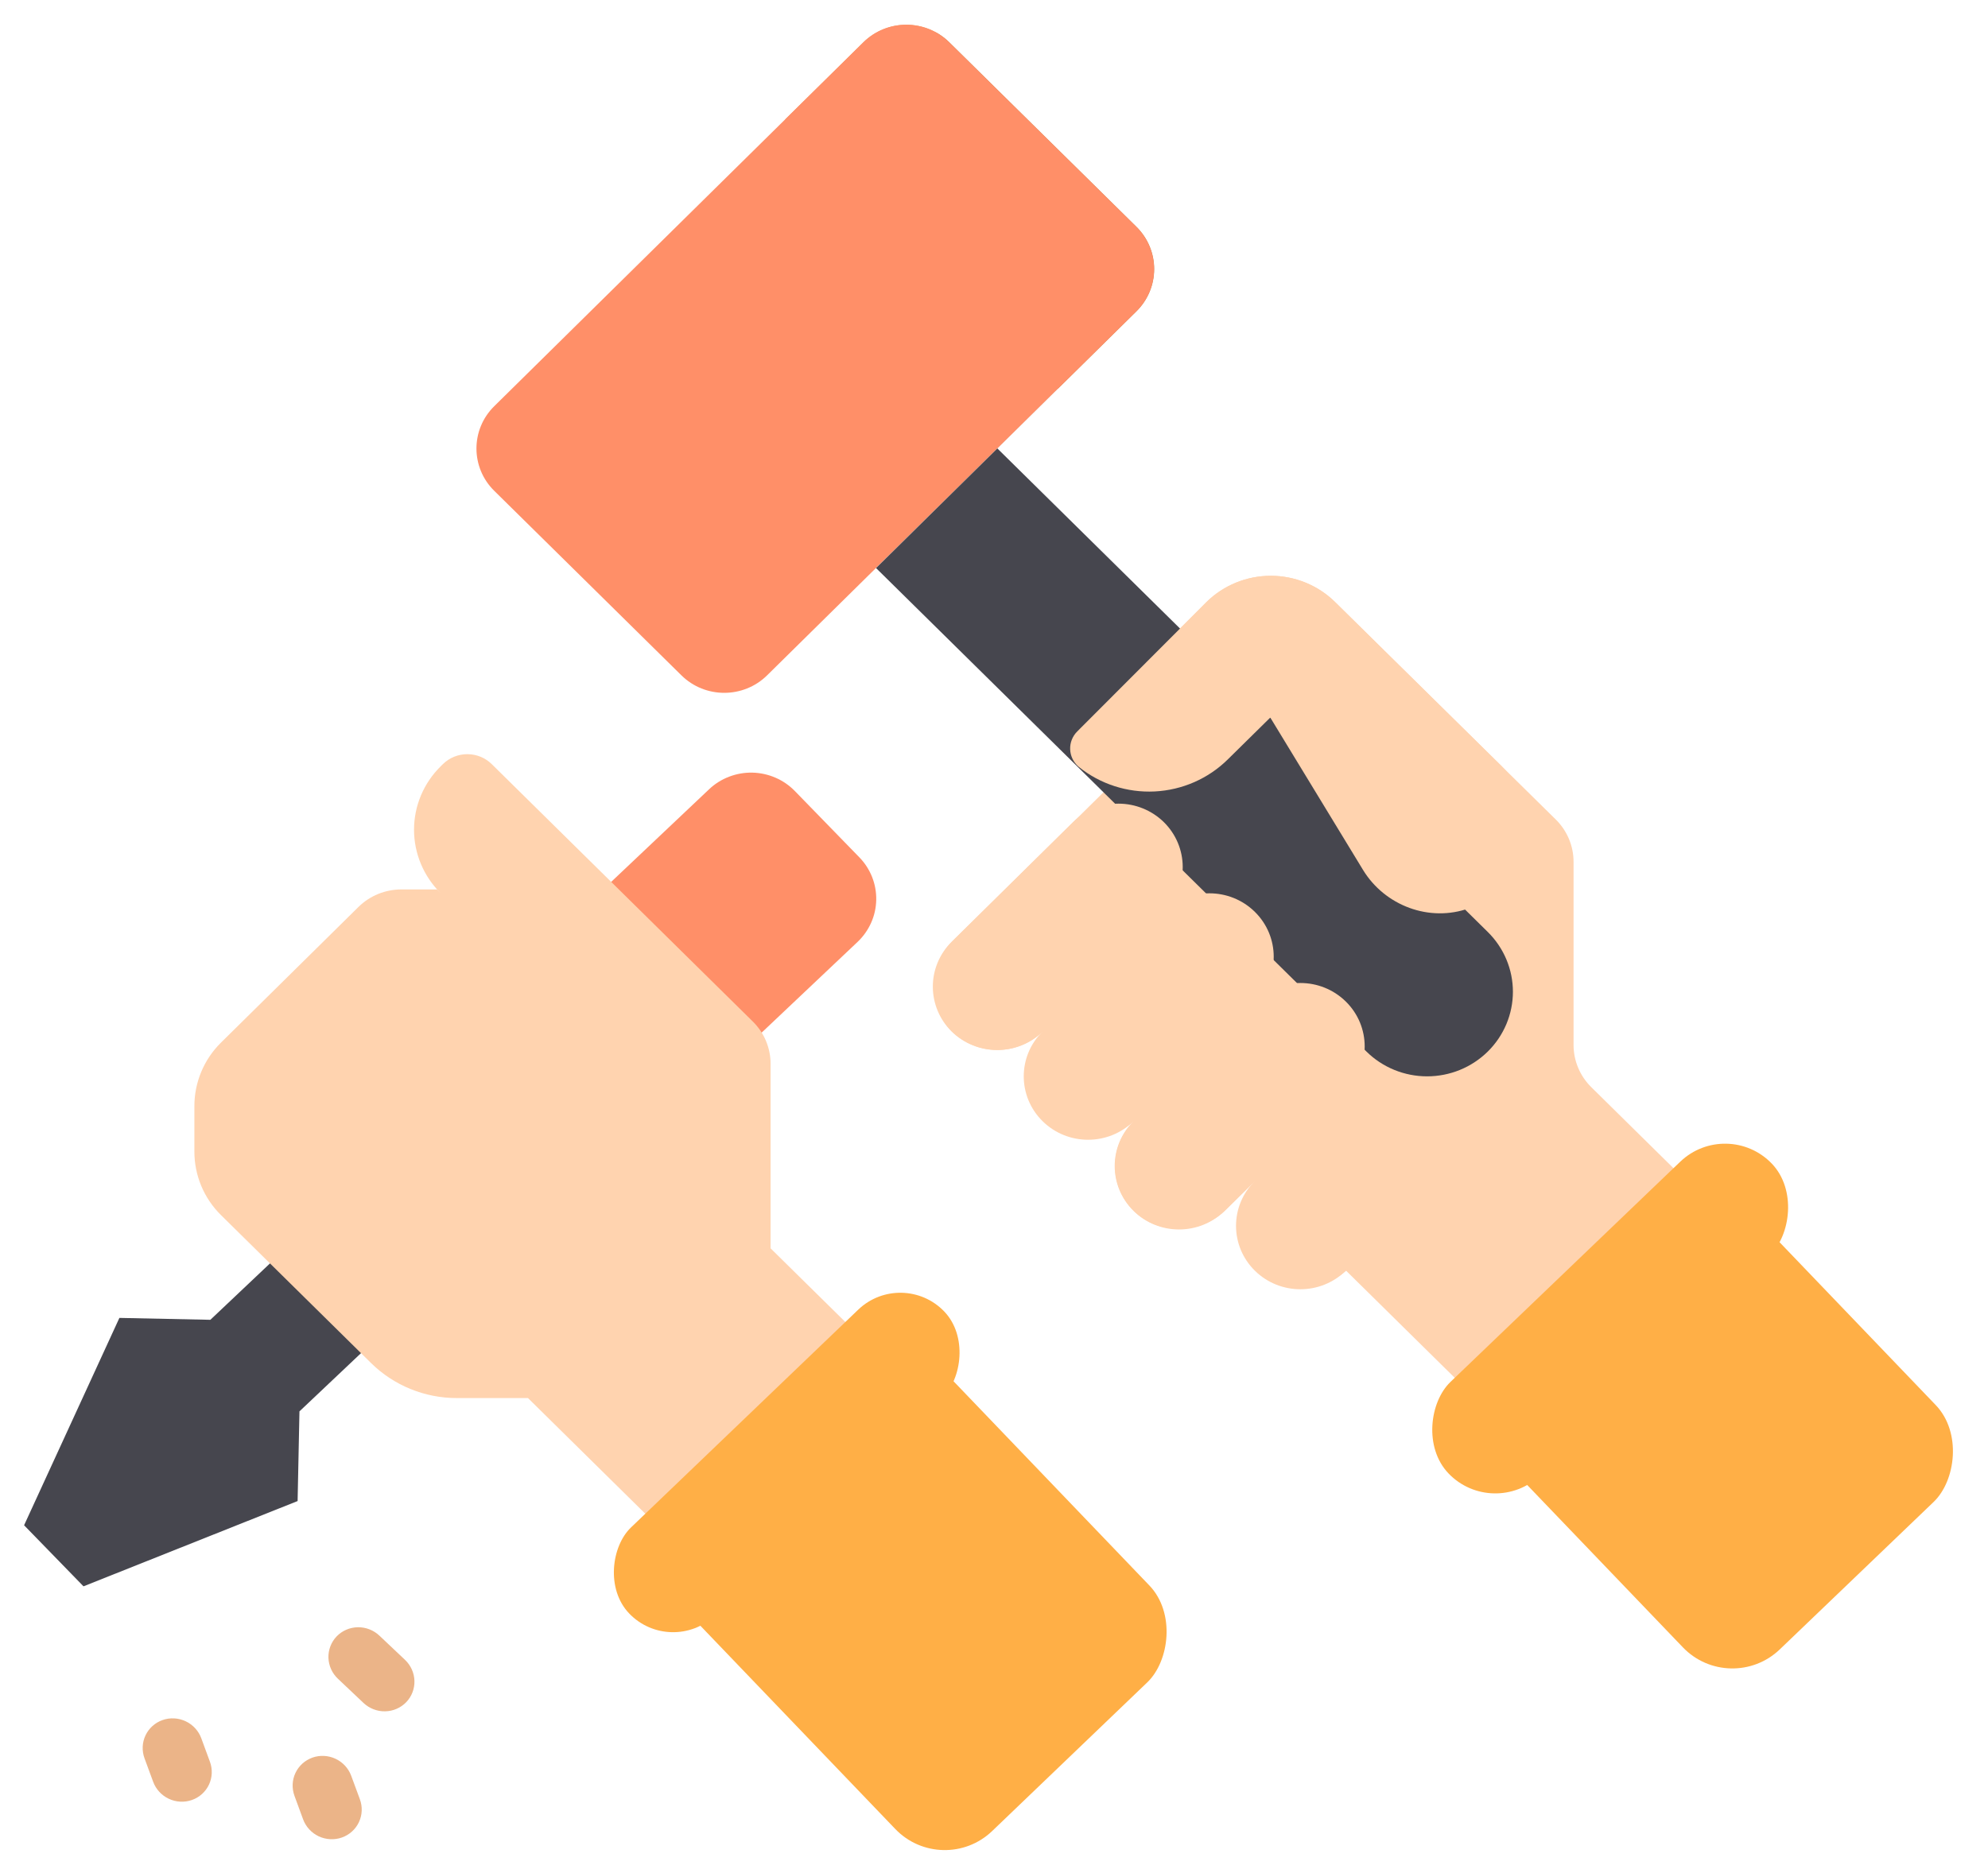 <svg width="87" height="82" viewBox="0 0 87 82" fill="none" xmlns="http://www.w3.org/2000/svg">
<g clip-path="url(#clip0_1_726)">
<path d="M49.733 9.927L41.541 1.848C41.044 1.358 40.369 1.082 39.665 1.082C38.962 1.082 38.287 1.358 37.789 1.848L34.356 5.233L46.301 17.013L49.733 13.628C50.231 13.137 50.51 12.471 50.51 11.777C50.51 11.083 50.231 10.418 49.733 9.927Z" fill="#F2995C"/>
<path opacity="0.15" d="M49.733 9.927L41.541 1.848C41.363 1.673 41.161 1.523 40.939 1.405C43.523 4.607 44.821 8.635 44.586 12.72C44.35 16.806 42.599 20.663 39.665 23.557L49.733 13.628C50.231 13.137 50.51 12.471 50.51 11.777C50.51 11.083 50.231 10.418 49.733 9.927Z" fill="black"/>
<path d="M37.783 1.851L21.628 17.782C20.592 18.804 20.592 20.462 21.628 21.484L29.819 29.561C30.855 30.584 32.536 30.584 33.572 29.561L49.727 13.63C50.763 12.608 50.763 10.95 49.727 9.928L41.536 1.851C40.5 0.829 38.819 0.829 37.783 1.851Z" fill="#FF8F68"/>
<path d="M69.641 47.592C69.143 47.102 68.863 46.436 68.863 45.742V37.725C68.863 37.381 68.794 37.041 68.661 36.723C68.527 36.405 68.332 36.116 68.085 35.873L58.428 26.355C57.681 25.619 56.669 25.205 55.613 25.205C54.557 25.205 53.544 25.619 52.797 26.355L52.776 26.376L46.379 32.783L46.85 33.247C47.352 33.74 47.957 34.118 48.623 34.355L41.712 41.171C40.597 42.27 40.563 44.106 41.699 45.186C42.23 45.688 42.939 45.966 43.675 45.96C44.411 45.953 45.115 45.664 45.637 45.153C45.16 45.683 44.905 46.373 44.926 47.082C44.948 47.791 45.243 48.466 45.751 48.967C46.26 49.469 46.944 49.76 47.663 49.781C48.381 49.801 49.081 49.551 49.619 49.079C49.099 49.594 48.803 50.289 48.796 51.016C48.789 51.743 49.071 52.444 49.581 52.968C50.676 54.089 52.537 54.055 53.652 52.955L54.928 51.697C54.45 52.227 54.195 52.917 54.217 53.627C54.238 54.336 54.533 55.01 55.041 55.511C55.55 56.013 56.234 56.304 56.953 56.325C57.672 56.346 58.371 56.095 58.909 55.624L70.978 67.526C75.096 71.587 82.135 68.712 82.135 62.969C82.135 62 81.942 61.041 81.566 60.145C81.19 59.25 80.639 58.436 79.945 57.751L69.641 47.592Z" fill="#FFD3AF"/>
<path d="M43.647 19.63L38.338 24.866L59.8 46.031C60.148 46.375 60.562 46.648 61.018 46.834C61.473 47.02 61.961 47.116 62.454 47.116C62.947 47.116 63.435 47.02 63.891 46.834C64.346 46.648 64.76 46.375 65.109 46.031C65.457 45.688 65.734 45.279 65.923 44.83C66.111 44.381 66.209 43.9 66.209 43.413C66.209 42.927 66.111 42.446 65.923 41.997C65.734 41.548 65.457 41.139 65.109 40.796L43.647 19.63Z" fill="#46464E"/>
<path d="M50.936 39.917L45.626 45.153C44.527 46.237 44.527 47.995 45.626 49.079C46.726 50.163 48.508 50.163 49.608 49.079L54.917 43.843C56.016 42.759 56.016 41.001 54.917 39.917C53.818 38.833 52.035 38.833 50.936 39.917Z" fill="#FFD3AF"/>
<path d="M41.646 41.226L46.955 35.991C47.483 35.471 48.199 35.179 48.945 35.179C49.692 35.179 50.407 35.471 50.936 35.991C51.463 36.512 51.759 37.218 51.759 37.954C51.759 38.69 51.463 39.396 50.936 39.917L45.627 45.153C45.099 45.672 44.383 45.964 43.637 45.964C42.89 45.964 42.175 45.672 41.646 45.153C41.119 44.631 40.823 43.925 40.823 43.189C40.823 42.453 41.119 41.747 41.646 41.226Z" fill="#FFD3AF"/>
<path d="M58.897 47.77L54.916 51.697C53.817 52.781 53.817 54.539 54.916 55.623C56.016 56.707 57.798 56.707 58.897 55.623L62.879 51.697C63.978 50.612 63.978 48.854 62.879 47.77C61.779 46.686 59.997 46.686 58.897 47.77Z" fill="#FFD3AF"/>
<path d="M54.916 43.843L49.607 49.079C48.507 50.163 48.507 51.921 49.607 53.005C50.706 54.09 52.489 54.09 53.588 53.005L58.898 47.77C59.997 46.685 59.997 44.927 58.898 43.843C57.798 42.759 56.016 42.759 54.916 43.843Z" fill="#FFD3AF"/>
<path d="M58.428 26.355C57.681 25.619 56.669 25.205 55.613 25.205C54.557 25.205 53.544 25.619 52.797 26.355L52.776 26.376L47.144 32.017C47.041 32.119 46.961 32.241 46.907 32.375C46.853 32.508 46.828 32.652 46.833 32.795C46.837 32.939 46.871 33.081 46.933 33.211C46.995 33.341 47.083 33.458 47.192 33.553L47.215 33.573C48.149 34.323 49.332 34.705 50.535 34.645C51.739 34.584 52.876 34.086 53.728 33.246L55.591 31.41L59.646 38.074C60.601 39.646 62.559 40.387 64.301 39.754C64.907 39.536 65.447 39.17 65.872 38.692C66.297 38.213 66.593 37.636 66.732 37.015C66.871 36.394 66.849 35.748 66.668 35.137C66.488 34.526 66.154 33.971 65.698 33.521L58.428 26.355Z" fill="#FFD3AF"/>
<path d="M13.268 53.93L9.206 57.773L5.225 57.69L1.054 66.767L3.654 69.44L13.024 65.707L13.105 61.781L17.167 57.938L13.268 53.93Z" fill="#46464E"/>
<path d="M12.524 52.06L31.032 34.549C31.283 34.311 31.58 34.124 31.905 34C32.23 33.875 32.576 33.814 32.925 33.821C33.273 33.829 33.617 33.904 33.936 34.042C34.255 34.18 34.544 34.379 34.785 34.627L37.607 37.528C37.849 37.776 38.038 38.069 38.165 38.389C38.292 38.71 38.353 39.051 38.346 39.395C38.339 39.739 38.264 40.078 38.123 40.393C37.983 40.707 37.782 40.992 37.531 41.23L19.021 58.739C18.513 59.219 17.832 59.481 17.129 59.466C16.425 59.452 15.756 59.162 15.269 58.661L12.447 55.76C11.96 55.259 11.694 54.588 11.709 53.894C11.723 53.2 12.016 52.541 12.524 52.06Z" fill="#FF8F68"/>
<path d="M14.732 71.632C14.973 71.382 15.305 71.238 15.656 71.231C16.006 71.225 16.347 71.356 16.602 71.597L17.723 72.657C17.849 72.776 17.951 72.919 18.022 73.077C18.093 73.235 18.132 73.405 18.137 73.578C18.142 73.75 18.113 73.921 18.051 74.081C17.989 74.242 17.896 74.388 17.777 74.512C17.536 74.761 17.205 74.905 16.855 74.911C16.505 74.918 16.166 74.787 15.91 74.547L14.79 73.487C14.663 73.368 14.561 73.225 14.49 73.068C14.418 72.91 14.379 72.74 14.373 72.567C14.368 72.395 14.397 72.224 14.459 72.063C14.52 71.903 14.613 71.756 14.732 71.632ZM7.113 75.294C7.442 75.178 7.806 75.197 8.125 75.347C8.443 75.497 8.69 75.765 8.81 76.093L9.187 77.119C9.308 77.447 9.292 77.808 9.145 78.121C8.997 78.435 8.729 78.677 8.399 78.793C8.069 78.909 7.705 78.89 7.387 78.74C7.069 78.59 6.822 78.322 6.702 77.994L6.324 76.968C6.204 76.64 6.219 76.28 6.367 75.966C6.515 75.652 6.783 75.41 7.113 75.294ZM13.674 76.937C14.004 76.821 14.367 76.84 14.686 76.99C15.004 77.14 15.251 77.408 15.371 77.736L15.749 78.76C15.809 78.923 15.836 79.095 15.829 79.267C15.822 79.439 15.78 79.608 15.707 79.764C15.634 79.919 15.53 80.059 15.402 80.174C15.274 80.289 15.124 80.378 14.96 80.436C14.631 80.552 14.267 80.532 13.948 80.383C13.63 80.233 13.383 79.964 13.263 79.636L12.887 78.612C12.767 78.284 12.782 77.924 12.929 77.61C13.077 77.296 13.344 77.055 13.673 76.938L13.674 76.937Z" fill="#EBB488"/>
<path d="M33.723 46.568C33.723 46.224 33.654 45.883 33.521 45.565C33.388 45.248 33.192 44.959 32.945 44.716L21.521 33.45C21.238 33.17 20.853 33.013 20.451 33.013C20.05 33.013 19.665 33.17 19.381 33.45L19.285 33.545C18.539 34.281 18.119 35.28 18.119 36.321C18.119 37.362 18.539 38.361 19.285 39.098L19.119 38.934H17.565C17.216 38.934 16.871 39.002 16.548 39.133C16.226 39.265 15.934 39.458 15.687 39.701L9.668 45.642C9.299 46.007 9.006 46.441 8.807 46.918C8.608 47.396 8.506 47.907 8.507 48.423V50.406C8.506 50.922 8.608 51.433 8.807 51.911C9.006 52.388 9.299 52.822 9.668 53.187L16.238 59.666C17.233 60.647 18.583 61.199 19.99 61.199H23.106L41.023 78.868C41.653 79.49 42.181 76.051 43.005 76.388C43.829 76.725 44.065 73.46 44.957 73.46C45.445 71.995 47.397 71.019 49.349 70.043L33.723 54.645V46.568Z" fill="#FFD3AF"/>
<rect x="39.121" y="57.742" width="19.152" height="15.404" rx="3" transform="rotate(46.209 39.121 57.742)" fill="#FFAF46"/>
<rect x="39.48" y="55.487" width="5.326" height="19.101" rx="2.663" transform="rotate(46.209 39.48 55.487)" fill="#FFAF46"/>
<rect x="74.208" y="50.548" width="18.177" height="15.327" rx="3" transform="rotate(46.209 74.208 50.548)" fill="#FFAF46"/>
<rect x="75.578" y="48.891" width="5.668" height="19.598" rx="2.834" transform="rotate(46.209 75.578 48.891)" fill="#FFAF46"/>
</g>
<defs>
<clipPath id="clip0_1_726">
<rect width="87" height="82" fill="white"/>
</clipPath>
</defs>
</svg>
